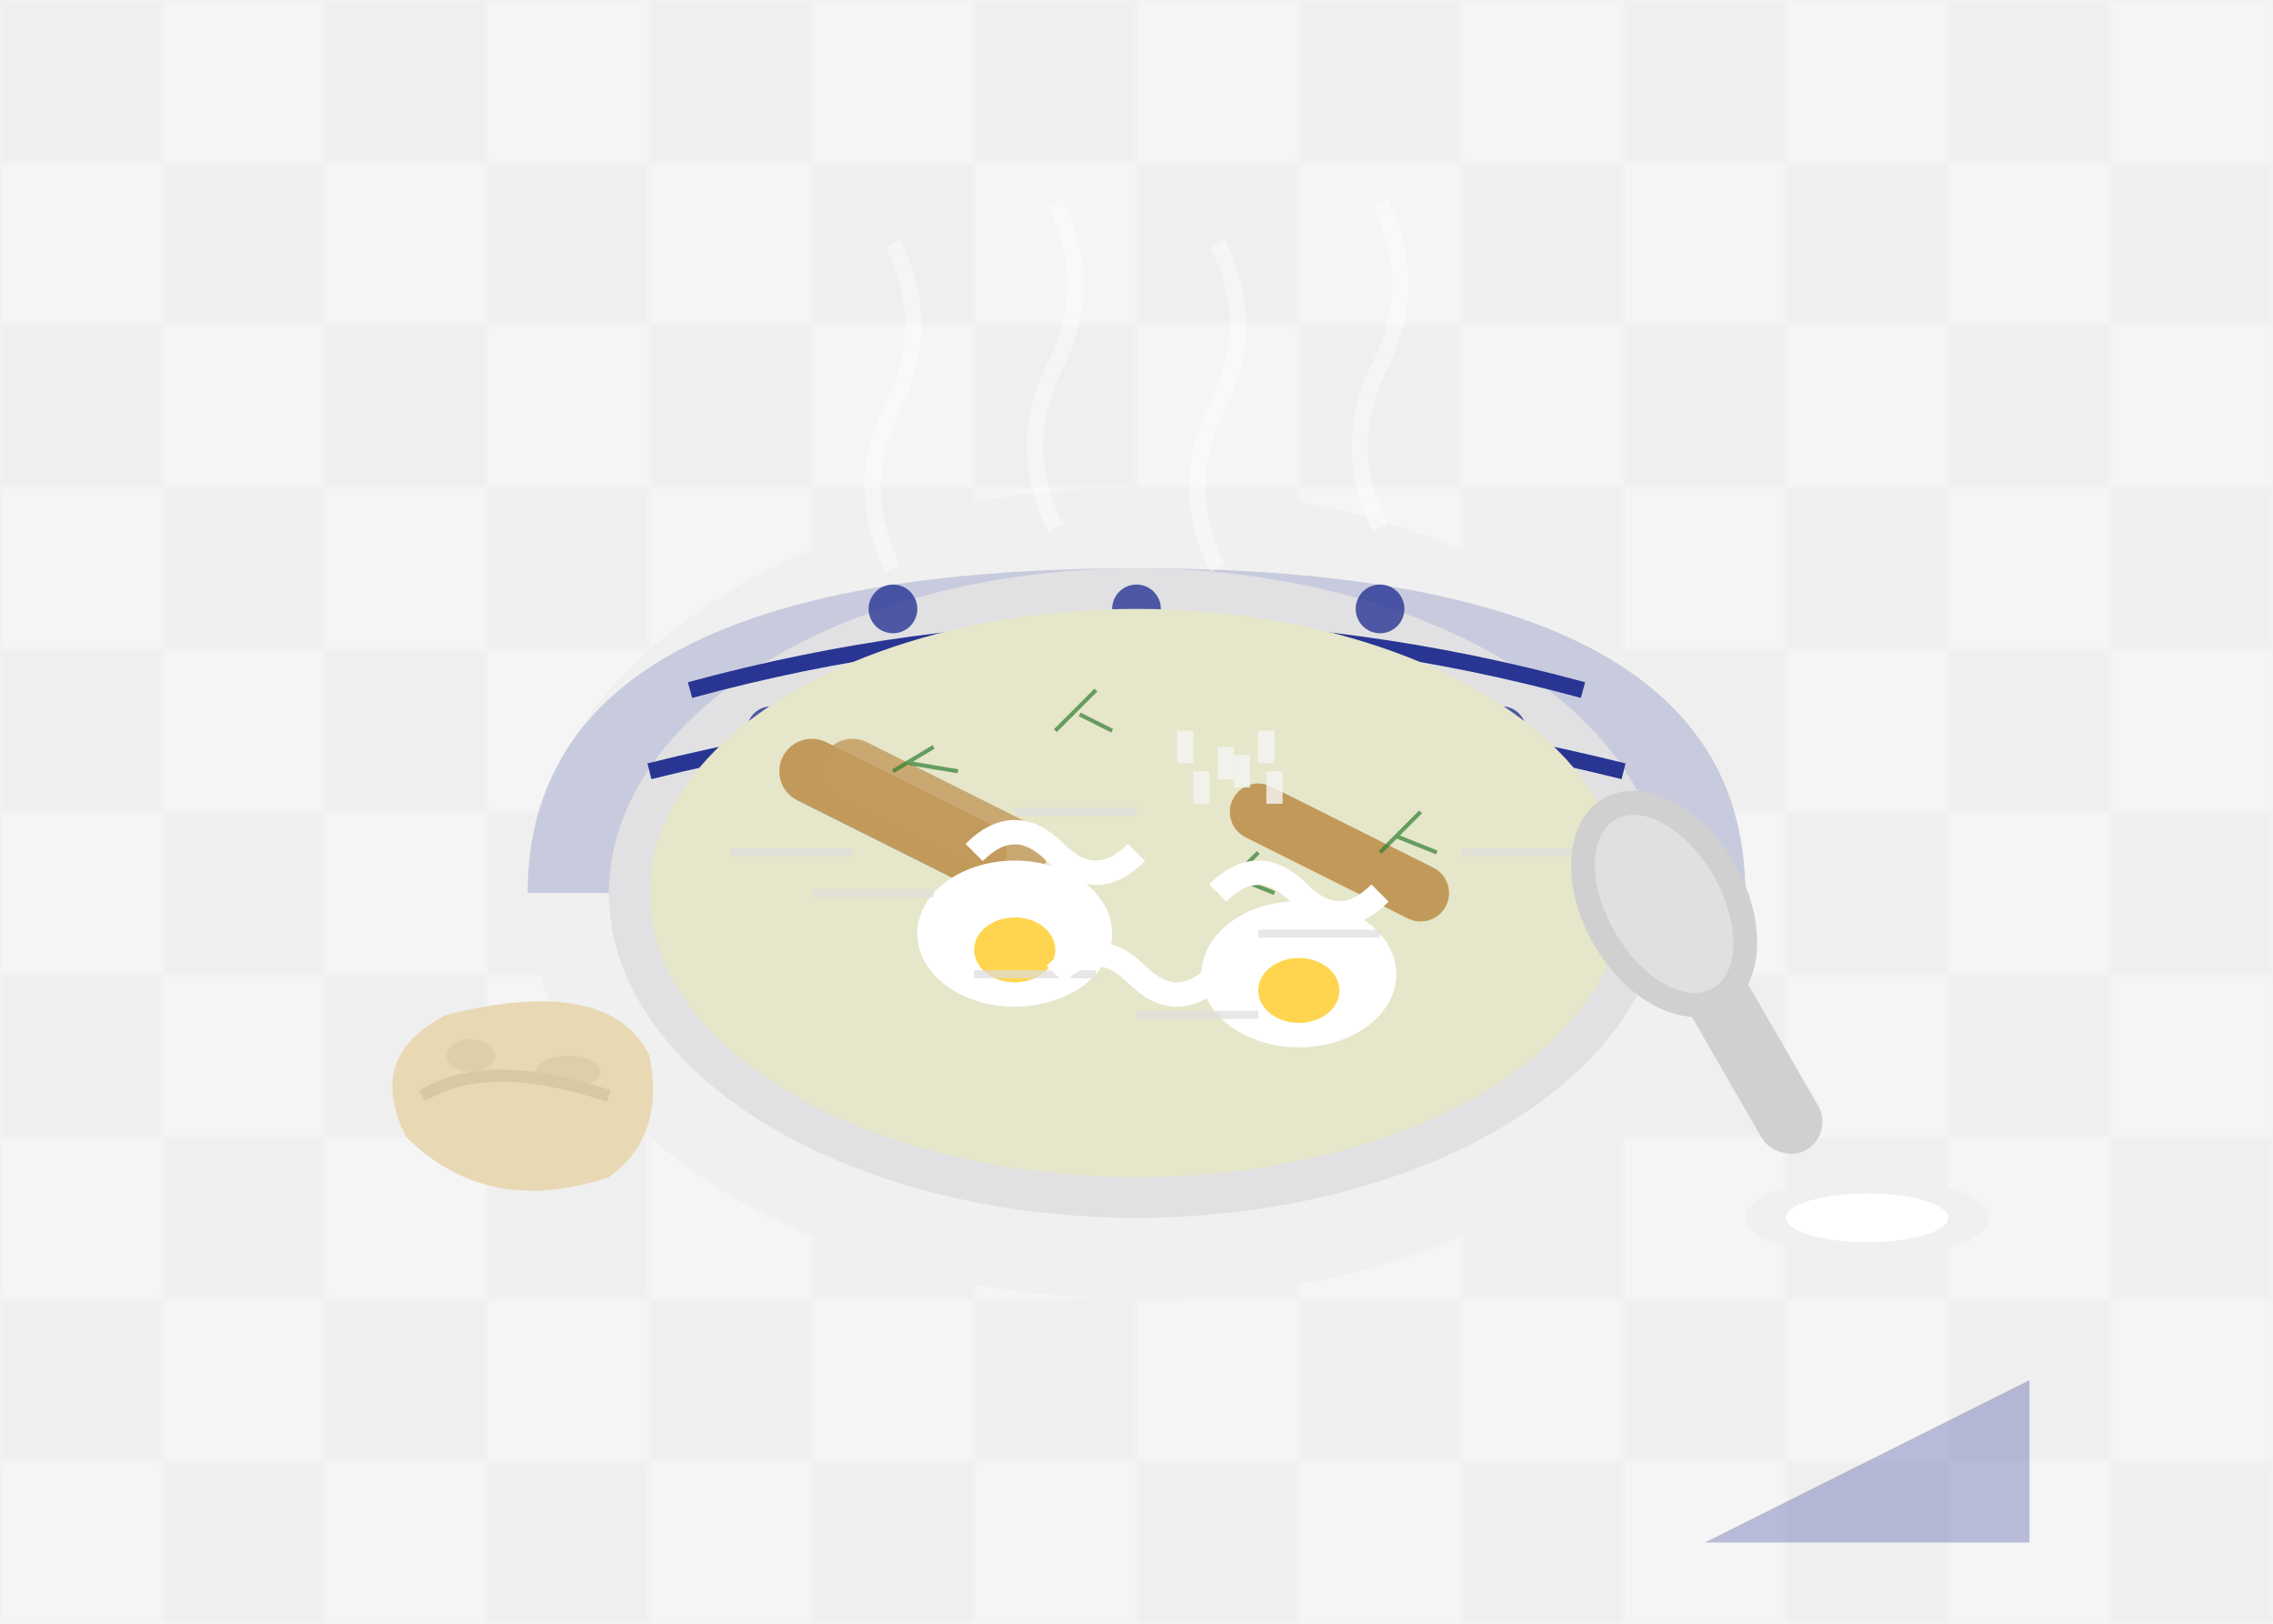 <svg xmlns="http://www.w3.org/2000/svg" width="280" height="200" viewBox="0 0 280 200">
  <!-- Background -->
  <rect width="280" height="200" fill="#f8f8f8" />
  <pattern id="linen" patternUnits="userSpaceOnUse" width="40" height="40">
    <rect width="40" height="40" fill="#eee" opacity="0.2" />
    <rect width="20" height="20" fill="#e0e0e0" opacity="0.3" />
    <rect x="20" y="20" width="20" height="20" fill="#e0e0e0" opacity="0.3" />
  </pattern>
  <rect width="280" height="200" fill="url(#linen)" />
  
  <!-- Traditional Polish pottery bowl -->
  <ellipse cx="140" cy="110" rx="75" ry="50" fill="#f0f0f0" />
  <path d="M65 110 Q65 70, 140 70 Q215 70, 215 110" fill="#283593" opacity="0.2" />
  <ellipse cx="140" cy="110" rx="65" ry="40" fill="#e1e1e3" />
  
  <!-- Traditional Polish ceramic pattern -->
  <path d="M85 85 Q140 70, 195 85" stroke="#283593" stroke-width="2" fill="none" />
  <path d="M80 95 Q140 80, 200 95" stroke="#283593" stroke-width="2" fill="none" />
  <g fill="#283593" opacity="0.8">
    <circle cx="110" cy="75" r="3" />
    <circle cx="170" cy="75" r="3" />
    <circle cx="140" cy="75" r="3" />
    <circle cx="95" cy="90" r="3" />
    <circle cx="185" cy="90" r="3" />
    <circle cx="125" cy="90" r="3" />
    <circle cx="155" cy="90" r="3" />
  </g>
  
  <!-- Żurek soup -->
  <ellipse cx="140" cy="110" rx="60" ry="35" fill="#e6e6ca" />
  
  <!-- Sausage pieces in the soup -->
  <ellipse cx="110" cy="100" rx="15" ry="10" fill="#e6e6ca" />
  <path d="M100 95 L120 105" stroke="#c19a5b" stroke-width="8" stroke-linecap="round" />
  <path d="M105 95 L125 105" stroke="#c19a5b" stroke-width="8" stroke-linecap="round" opacity="0.8" />
  
  <ellipse cx="165" cy="105" rx="12" ry="8" fill="#e6e6ca" />
  <path d="M155 100 L175 110" stroke="#c19a5b" stroke-width="7" stroke-linecap="round" />
  
  <!-- Egg halves -->
  <g transform="translate(125, 115)">
    <ellipse cx="0" cy="0" rx="12" ry="9" fill="#fff" />
    <ellipse cx="0" cy="2" rx="5" ry="4" fill="#ffd54f" />
  </g>
  
  <g transform="translate(160, 120)">
    <ellipse cx="0" cy="0" rx="12" ry="9" fill="#fff" />
    <ellipse cx="0" cy="2" rx="5" ry="4" fill="#ffd54f" />
  </g>
  
  <!-- Soup surface details -->
  <g stroke="#ddd" stroke-width="1" opacity="0.7">
    <path d="M100 110 L115 110" />
    <path d="M125 100 L140 100" />
    <path d="M155 115 L170 115" />
    <path d="M140 125 L155 125" />
    <path d="M120 120 L135 120" />
    <path d="M180 105 L195 105" />
    <path d="M90 105 L105 105" />
  </g>
  
  <!-- Marjoram and herbs on top -->
  <g stroke="#2e7d32" stroke-width="0.5" opacity="0.7">
    <path d="M110 95 L115 92" />
    <path d="M112 94 L118 95" />
    <path d="M170 105 L175 100" />
    <path d="M172 103 L177 105" />
    <path d="M130 90 L135 85" />
    <path d="M133 88 L137 90" />
    <path d="M150 110 L155 105" />
    <path d="M152 108 L157 110" />
  </g>
  
  <!-- Sour cream swirls -->
  <path d="M120 105 Q125 100, 130 105 Q135 110, 140 105" stroke="#fff" stroke-width="3" fill="none" />
  <path d="M150 110 Q155 105, 160 110 Q165 115, 170 110" stroke="#fff" stroke-width="3" fill="none" />
  <path d="M130 120 Q135 115, 140 120 Q145 125, 150 120" stroke="#fff" stroke-width="3" fill="none" />
  
  <!-- Grated horseradish -->
  <g fill="#f5f5f5" opacity="0.8">
    <rect x="145" y="90" width="2" height="4" />
    <rect x="150" y="92" width="2" height="4" />
    <rect x="155" y="90" width="2" height="4" />
    <rect x="147" y="95" width="2" height="4" />
    <rect x="152" y="93" width="2" height="4" />
    <rect x="156" y="95" width="2" height="4" />
  </g>
  
  <!-- Steam effect -->
  <g opacity="0.4">
    <path d="M110 70 Q105 60, 110 50 Q115 40, 110 30" stroke="#fff" stroke-width="2" fill="none" />
    <path d="M130 65 Q125 55, 130 45 Q135 35, 130 25" stroke="#fff" stroke-width="2" fill="none" />
    <path d="M150 70 Q145 60, 150 50 Q155 40, 150 30" stroke="#fff" stroke-width="2" fill="none" />
    <path d="M170 65 Q165 55, 170 45 Q175 35, 170 25" stroke="#fff" stroke-width="2" fill="none" />
  </g>
  
  <!-- Table setting elements -->
  <!-- Bread slice -->
  <path d="M50 140 Q45 130, 55 125 Q75 120, 80 130 Q82 140, 75 145 Q60 150, 50 140 Z" fill="#e9d8b4" />
  <path d="M52 135 Q60 130, 75 135" fill="none" stroke="#d9c8a4" stroke-width="1.5" />
  <ellipse cx="58" cy="130" rx="3" ry="2" fill="#d9c8a4" opacity="0.6" />
  <ellipse cx="70" cy="132" rx="4" ry="2" fill="#d9c8a4" opacity="0.6" />
  
  <!-- Salt in small dish -->
  <ellipse cx="230" cy="150" rx="15" ry="5" fill="#f0f0f0" />
  <ellipse cx="230" cy="150" rx="10" ry="3" fill="#fff" />
  
  <!-- Spoon -->
  <g transform="translate(210, 120) rotate(-30)">
    <rect x="-4" y="0" width="8" height="25" rx="4" fill="#d0d0d0" />
    <ellipse cx="0" cy="-10" rx="10" ry="15" fill="#d0d0d0" />
    <ellipse cx="0" cy="-10" rx="7" ry="12" fill="#e0e0e0" />
  </g>
  
  <!-- Napkin corner -->
  <path d="M210 190 L250 170 L250 190 Z" fill="#283593" opacity="0.3" />
</svg>